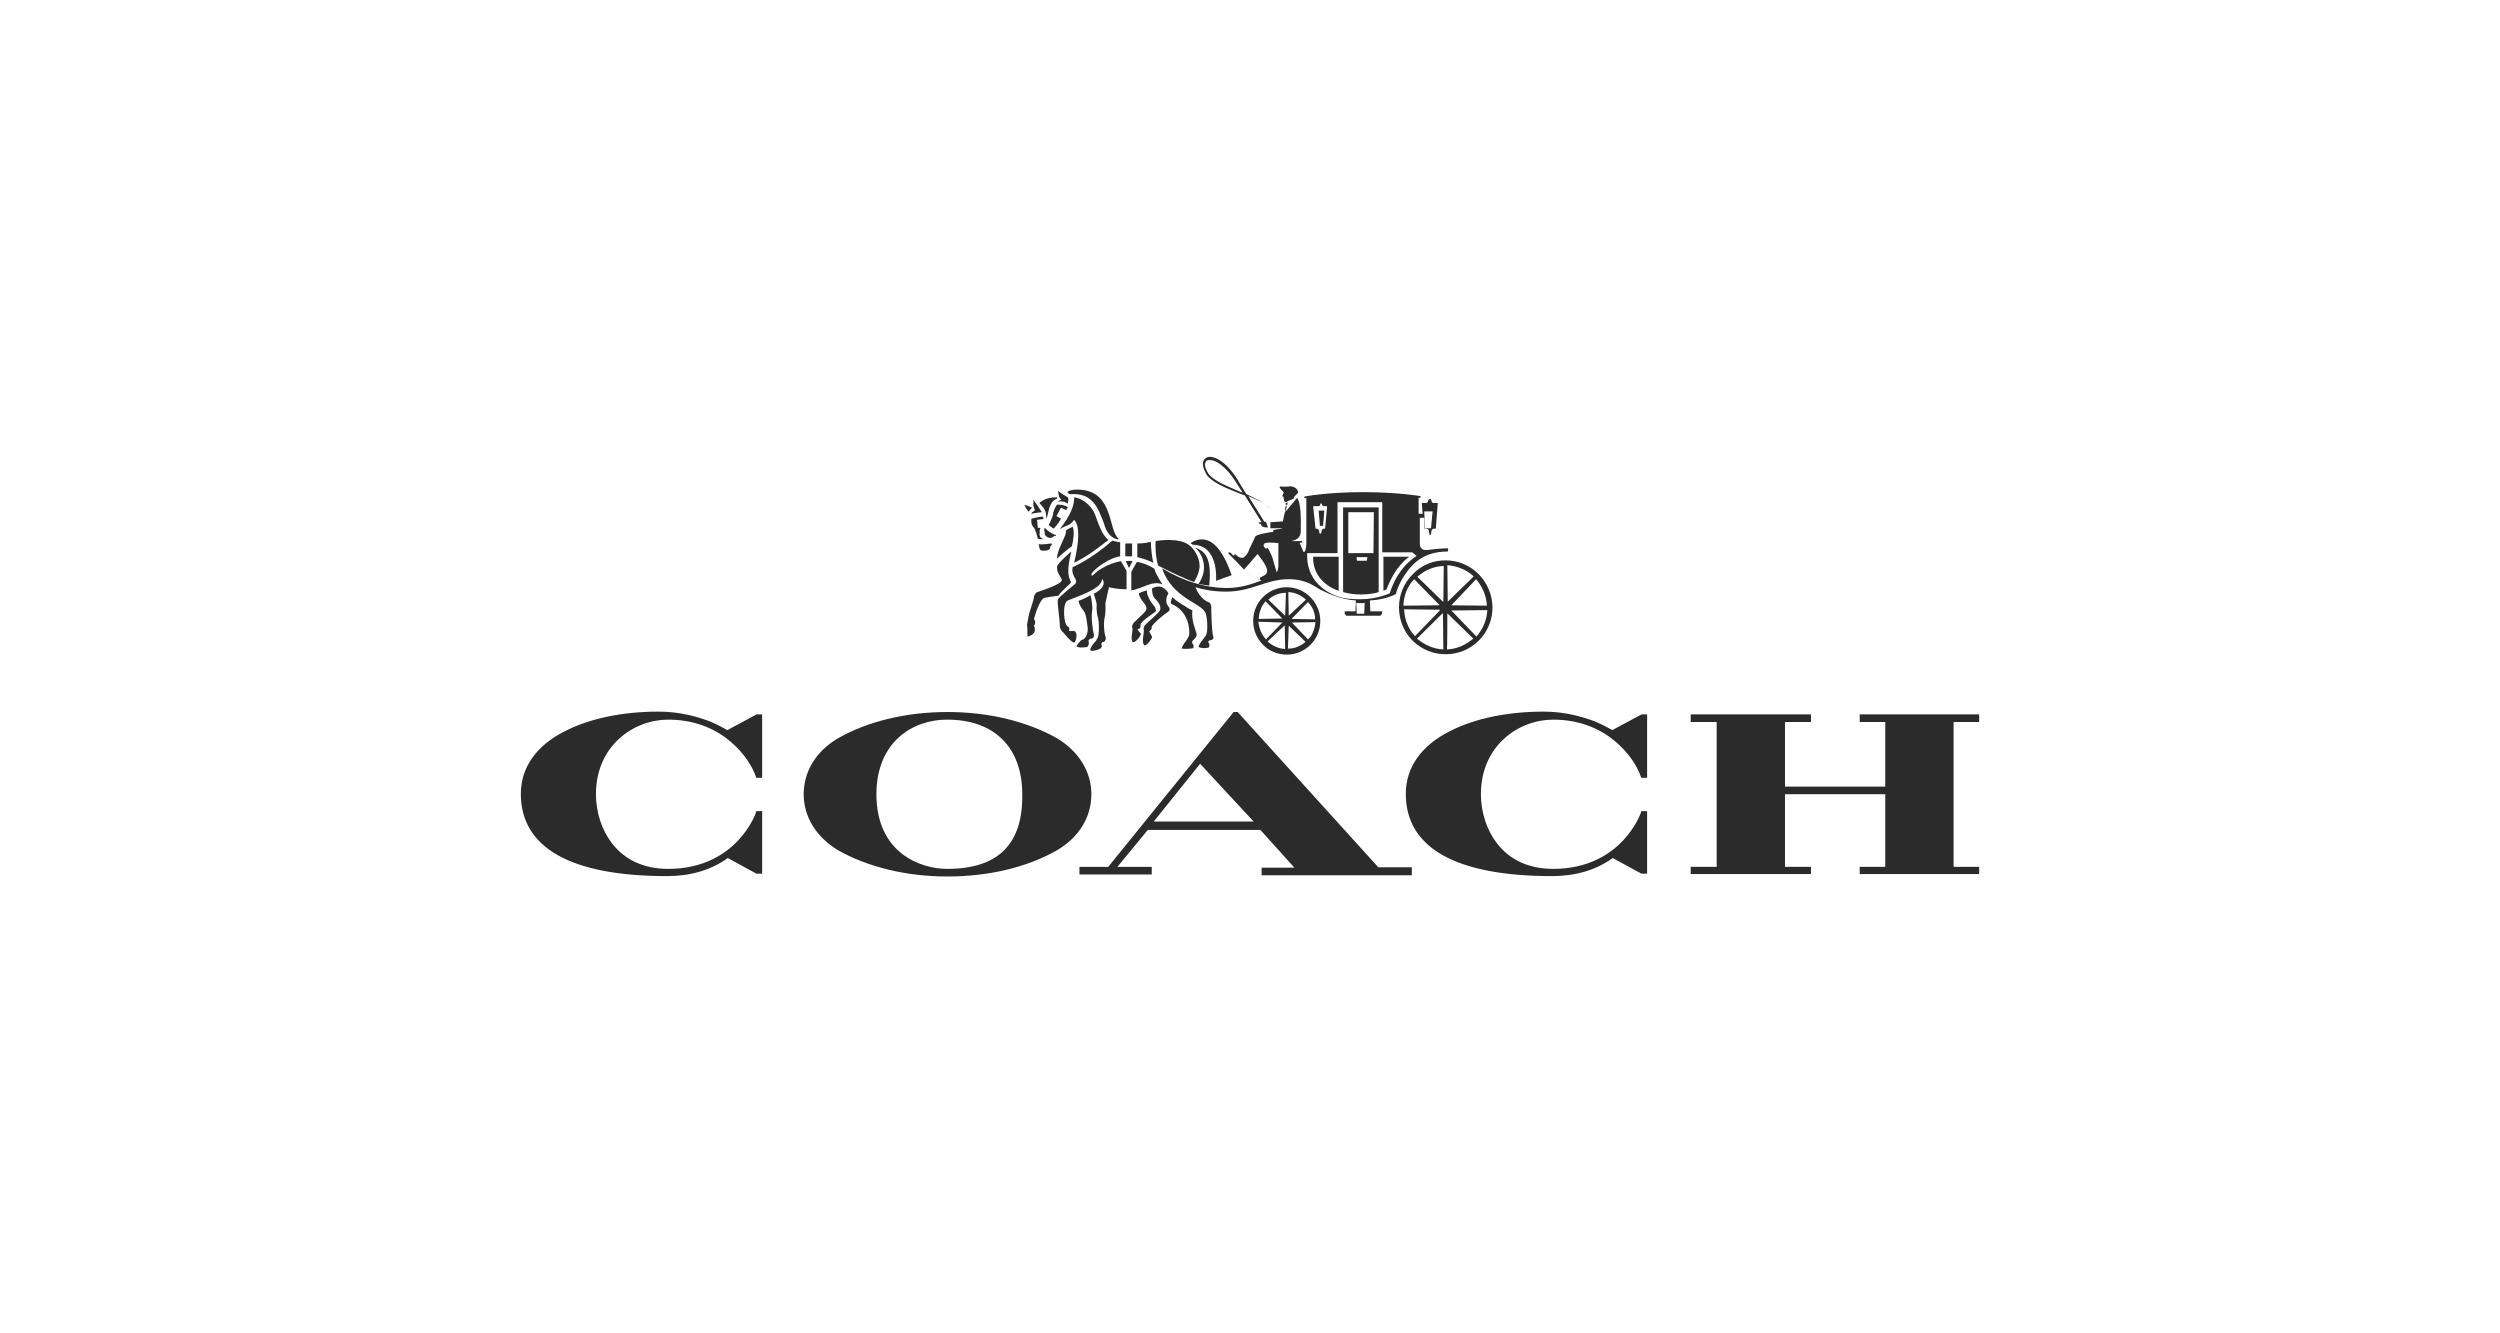 <svg xmlns="http://www.w3.org/2000/svg" width="600" height="320" viewBox="0 0 600 320" fill="none"><path d="M253.778 177.237C246.682 173.193 237.381 170.882 227.408 170.882C217.34 170.882 208.039 173.193 201.039 177.237C195.861 180.318 192.888 185.133 192.888 190.621C192.888 196.013 195.861 200.828 201.039 204.005C208.135 208.049 217.436 210.36 227.408 210.36C237.477 210.36 246.778 208.049 253.778 204.005C258.956 200.924 261.929 196.11 261.929 190.621C261.929 185.229 258.956 180.414 253.778 177.237ZM227.313 208.531C220.984 208.531 210.34 204.776 210.34 190.621C210.34 178.2 218.874 172.711 227.313 172.711C238.723 172.711 245.34 179.452 245.34 190.621C245.531 202.561 239.586 208.531 227.313 208.531Z" fill="#2B2B2B"></path><path d="M475 173.282V171.452H446.329V173.282H452.466V188.784H428.398V173.282H434.631V171.741V171.452H405.768V173.282H412.001V208.042H405.768V209.775H434.631V208.042H428.398V190.614H452.466V208.042H446.329V209.775H474.808H475V208.042H468.863V173.282H475Z" fill="#2B2B2B"></path><path d="M297.036 170.882H296.077L265.968 208.049H259.064V209.879H276.42V208.049H268.174L275.461 199.191H302.502L310.652 208.242H302.79V210.071H338.844V208.146H330.789L297.036 170.882ZM276.899 197.169L288.023 183.303L300.872 197.169H276.899Z" fill="#2B2B2B"></path><path d="M174.575 175.216C174.095 175.024 172.657 174.061 170.26 173.098C167.671 172.135 163.452 170.787 158.082 170.787C149.452 170.787 141.493 172.424 135.548 175.505C128.644 178.972 125 184.268 125 190.526C125 203.525 137.082 210.266 160.095 210.266C165.753 210.266 170.643 208.821 174.671 205.933L181.575 209.688H182.917V194.667H181.575L181.479 194.763V194.859C181.479 194.956 180.328 198.326 177.164 201.696C174.287 204.777 169.013 208.532 160.383 208.532C154.63 208.532 149.931 206.414 146.863 202.37C144.466 199.289 143.027 194.956 143.027 190.623C143.027 178.972 152.041 172.713 160.383 172.713C166.137 172.713 171.315 174.542 175.342 178.009C178.794 180.897 180.712 184.268 181.479 186.579V186.675H182.917V171.461H181.575L174.575 175.216Z" fill="#2B2B2B"></path><path d="M386.965 175.216C386.486 175.024 385.047 174.061 382.65 173.098C380.061 172.135 375.842 170.787 370.472 170.787C361.842 170.787 353.883 172.424 347.938 175.505C341.034 178.972 337.39 184.268 337.39 190.526C337.39 203.525 349.472 210.266 372.486 210.266C378.143 210.266 383.034 208.821 387.061 205.933L393.965 209.688H395.308V194.667H393.965L393.869 194.763V194.859C393.869 194.956 392.719 198.326 389.554 201.696C386.677 204.777 381.404 208.532 372.774 208.532C367.02 208.532 362.322 206.414 359.253 202.37C356.856 199.289 355.418 194.956 355.418 190.623C355.418 178.972 364.431 172.713 372.774 172.713C378.527 172.713 383.705 174.542 387.732 178.009C391.184 180.897 393.102 184.268 393.869 186.579V186.675H395.308V171.461H393.965L386.965 175.216Z" fill="#2B2B2B"></path><path d="M321.28 141.799V133.614H315.143C315.047 139.295 319.841 141.317 321.28 141.799Z" fill="#2B2B2B"></path><path d="M331.927 141.799C332.118 141.703 332.406 141.703 332.79 141.414C334.899 135.733 338.064 133.711 338.255 133.614C336.338 133.614 333.461 133.614 332.023 133.614V141.799H331.927Z" fill="#2B2B2B"></path><path d="M270.949 136.316L271.812 134.679C271.332 134.582 270.757 134.582 270.182 134.679L270.949 136.316Z" fill="#2B2B2B"></path><path d="M276.79 135.061C276.406 133.424 276.214 131.209 276.214 130.054C274.584 130.439 273.242 130.439 272.954 130.439V133.713C274.488 134.098 275.351 134.387 276.79 135.061Z" fill="#2B2B2B"></path><path d="M271.703 133.516V130.435C271.511 130.435 270.265 130.435 270.073 130.435V133.516C270.073 133.516 270.456 133.516 270.936 133.516C271.415 133.516 271.703 133.516 271.703 133.516Z" fill="#2B2B2B"></path><path d="M286.568 139.678C287.91 137.56 287.91 135.923 287.91 135.923C287.91 133.612 286.472 131.686 285.513 130.916C282.924 128.797 277.362 129.857 277.362 129.857C277.267 130.723 277.267 133.323 277.938 135.73C280.431 137.078 285.034 139.197 286.568 139.678Z" fill="#2B2B2B"></path><path d="M280.43 142.378C279.855 141.415 278.608 140.067 276.499 141.223C276.499 141.223 276.403 143.148 277.362 143.823C277.745 144.208 278.8 145.459 278.416 146.422C278.321 146.904 276.019 148.83 275.444 149.407C274.293 150.37 274.485 150.948 274.485 150.948C274.677 152.007 273.91 153.933 274.581 154.799C274.677 154.896 274.677 154.896 274.677 154.896C275.348 154.896 276.499 153.259 276.499 152.874C276.499 152.681 275.827 151.718 275.827 151.526C275.923 151.333 276.019 151.429 276.307 151.044C276.403 150.948 276.403 150.563 276.403 150.466C276.499 149.792 279.663 147.193 280.238 146.904C281.197 146.326 280.43 145.556 280.43 145.556C279.279 144.208 280.334 142.571 280.43 142.378Z" fill="#2B2B2B"></path><path d="M269.03 134.679C269.03 134.679 265.098 135.257 262.318 138.049C262.126 138.242 261.934 138.049 261.934 138.049C261.934 138.049 261.934 137.857 262.03 137.568C263.181 136.027 266.729 133.716 268.838 133.524V130.154C267.975 130.057 267.208 129.769 266.92 129.769C264.907 131.598 261.071 134.487 257.427 136.124C257.044 137.953 258.29 138.723 258.29 139.59C258.29 139.783 258.194 139.975 258.099 140.071C257.427 140.745 254.263 143.056 253.879 143.923C253.688 144.501 254.359 148.737 254.359 150.182C254.359 151.241 255.222 151.819 255.222 151.819C255.605 152.3 257.14 154.226 257.811 154.226C258.29 154.033 258.962 151.145 257.331 151.434C256.468 151.53 256.468 151.434 256.66 150.952C256.66 150.76 256.564 150.471 256.277 150.374C255.222 149.893 254.934 144.597 256.277 144.116C260.975 142.286 264.331 141.034 264.523 138.916C265.962 140.842 262.605 142.479 262.509 142.479C262.701 143.345 263.372 144.79 263.181 145.464C263.085 145.945 263.372 147.775 263.372 147.775C263.852 148.834 263.852 152.685 263.372 153.167C263.277 153.263 263.181 153.648 262.989 153.841C262.605 154.322 261.838 154.996 261.646 155.959C261.551 156.537 264.523 155.959 264.427 155.093C264.427 154.9 264.235 154.515 264.427 154.226C264.523 154.033 264.811 154.13 265.003 154.033C265.194 153.841 265.482 153.456 265.386 153.07C264.907 151.722 264.811 149.123 265.194 147.871C265.29 147.486 265.386 145.56 265.29 144.982C265.29 144.501 266.153 141.034 266.153 140.938C267.112 141.131 268.263 141.42 270.372 141.42C270.372 140.36 270.372 139.975 270.372 136.99L269.03 134.679Z" fill="#2B2B2B"></path><path d="M278.993 140.257C277.651 138.139 277.171 137.176 277.075 136.502C275.253 135.347 273.336 134.865 272.856 134.865C272.472 135.443 271.514 137.272 271.514 137.272C271.514 140.257 271.514 140.643 271.514 141.702C274.103 141.317 276.596 139.198 278.993 140.257Z" fill="#2B2B2B"></path><path d="M287.626 140.162C288.585 140.354 289.064 140.354 290.215 140.547C290.886 133.71 289.16 132.266 286.763 131.399C287.818 132.073 290.599 135.829 287.626 140.162Z" fill="#2B2B2B"></path><path d="M249.56 127.747C249.464 127.651 249.464 127.17 249.751 126.688C249.655 126.688 249.08 126.688 249.08 126.688C249.08 126.688 249.08 126.688 249.08 126.592L248.888 124.762L250.423 124.57C250.423 124.57 250.423 124.185 250.327 123.992C249.176 123.992 247.834 124.474 247.546 124.474C247.354 126.014 248.025 126.496 248.025 126.496C248.601 127.073 248.984 129.096 249.08 129.288C249.464 129.481 250.231 129.384 250.614 129.384C249.08 129.192 249.56 127.747 249.56 127.747Z" fill="#2B2B2B"></path><path d="M257.435 126.391C257.243 126.583 256.284 126.872 255.805 127.354C256.189 128.316 253.695 131.687 253.695 133.997C253.695 134.094 253.695 133.997 253.695 134.094C254.175 133.516 256.476 131.59 257.243 131.109C257.627 129.761 257.915 127.354 257.435 126.391Z" fill="#2B2B2B"></path><path d="M249.265 130.627C249.265 130.627 249.265 130.724 249.361 131.013C249.552 131.879 249.552 132.168 250.415 132.168C250.511 132.168 252.237 132.264 252.045 131.205C252.045 131.109 252.525 130.82 252.429 130.627C252.429 130.242 252.333 130.435 252.333 130.435C251.758 130.531 249.84 130.724 249.265 130.627Z" fill="#2B2B2B"></path><path d="M248.415 122.445C247.84 122.83 247.552 123.023 247.552 123.312C247.648 123.312 248.032 123.215 248.511 123.119C248.703 123.119 248.991 123.023 249.182 123.023C249.374 123.023 249.758 122.926 250.045 122.926C249.374 121.867 248.032 119.941 248.032 119.941C248.032 119.941 248.032 120.038 248.032 120.519C247.84 121.482 248.415 122.445 248.415 122.445Z" fill="#2B2B2B"></path><path d="M257.04 139.779C256.465 138.43 255.889 137.179 257.136 132.364C256.081 133.231 254.259 134.868 253.78 135.734C253.3 137.179 254.739 138.527 254.834 139.201C254.93 140.26 249.177 141.993 248.985 142.089C248.506 142.282 248.122 142.956 248.122 143.437C248.122 143.919 246.972 147.193 246.972 147.385C246.876 147.77 246.492 149.889 246.492 149.889C246.588 150.563 246.588 152.778 246.588 152.778C249.177 152.2 248.218 150.178 248.122 150.178C248.122 150.081 248.218 150.081 248.314 149.985C248.41 149.793 248.506 149.311 248.41 149.022C248.026 148.541 248.218 148.348 248.218 148.348C248.698 146.422 249.752 143.919 250.519 143.534C250.615 143.437 253.3 143.052 254.067 142.956C254.355 142.186 257.136 139.875 257.04 139.779Z" fill="#2B2B2B"></path><path d="M277.073 145.553C276.498 144.975 275.156 143.049 275.251 141.701C274.388 141.894 273.334 142.375 273.334 142.375C273.43 144.012 275.156 144.782 275.156 146.13C275.156 146.804 273.238 148.249 272.662 148.923C271.512 149.886 271.704 150.463 271.704 150.463C272.087 151.33 271.224 152.967 271.799 154.026C271.799 154.122 271.895 154.122 271.991 154.122C272.662 154.122 273.813 152.582 273.813 152.1C273.813 152.004 272.662 150.945 273.142 150.945C273.813 150.849 273.717 150.463 273.717 149.982C273.717 149.019 277.457 146.901 277.457 146.612C277.361 146.13 277.265 145.745 277.073 145.553Z" fill="#2B2B2B"></path><path d="M258.85 144.204C259.042 145.553 260.193 146.612 260.385 147.093C260.864 148.441 260.96 150.367 261.056 150.656C261.152 152.1 260.48 153.448 259.713 153.545C259.33 153.641 258.371 154.893 258.371 155.085C258.754 155.663 260.864 155.278 260.864 155.278C261.248 155.181 261.343 154.315 261.343 154.315C260.96 153.352 261.823 153.256 261.919 153.256C262.782 153.256 262.494 152.1 262.494 152.1C262.302 151.619 261.823 148.056 262.111 146.612C262.302 145.649 261.919 143.627 261.727 142.856C261.056 143.242 260.385 143.627 258.85 144.204Z" fill="#2B2B2B"></path><path d="M285.716 130.338C285.812 130.434 286.196 130.723 286.196 130.723C292.525 130.819 291.853 138.907 291.853 139.389L295.593 138.041C291.949 127.353 287.538 129.182 285.716 130.338Z" fill="#2B2B2B"></path><path d="M287.15 152.005C287.054 151.523 285.807 148.635 286.191 146.516C285.999 146.42 284.849 145.842 284.369 145.457C283.698 145.072 282.355 144.302 281.397 143.339C281.397 143.339 280.917 144.013 281.013 144.879C283.89 146.035 285.52 148.731 285.424 152.197C285.424 152.871 284.273 154.316 284.273 154.316C283.602 155.279 283.602 155.664 283.602 155.664C284.944 155.856 286.383 155.568 286.383 155.568C286.479 155.471 286.479 154.894 286.383 154.701C285.712 154.027 286.479 153.545 286.479 153.545C286.958 153.064 287.342 152.583 287.15 152.005Z" fill="#2B2B2B"></path><path d="M256.188 120.903C256.571 120.036 256.38 119.458 256.284 119.362C255.9 119.169 254.462 118.303 253.982 117.821C253.887 117.821 254.078 118.88 254.174 119.169C254.366 119.747 254.75 119.843 254.75 119.843C254.75 119.843 254.078 120.229 253.791 120.421C254.174 120.421 255.229 120.036 256.188 120.903Z" fill="#2B2B2B"></path><path d="M252.821 126.874C253.205 126.681 254.451 124.948 254.643 124.467L253.588 123.889C253.588 123.889 253.588 123.889 253.588 123.793C254.164 122.637 254.643 121.867 254.643 121.867C254.643 121.867 254.643 121.867 254.739 121.867L255.89 122.445C256.081 121.963 256.081 121.963 256.273 121.771C255.698 121.193 254.259 121.097 253.684 121.097C253.3 121.674 252.725 122.734 252.725 123.408C252.629 124.274 251.67 126.007 251.67 126.007L252.821 126.874Z" fill="#2B2B2B"></path><path d="M250.802 126.689C250.706 126.593 250.61 126.881 250.61 127.17C250.514 127.363 250.706 127.363 250.706 127.555C250.706 127.941 250.706 128.422 251.089 128.711C251.281 128.903 251.665 129.096 252.144 129.096C252.24 129.096 252.72 129 253.007 128.615C253.103 128.518 253.199 128.711 253.391 128.615C253.487 128.518 253.487 128.422 253.391 128.422C252.624 128.133 251.473 127.555 250.802 126.689Z" fill="#2B2B2B"></path><path d="M264.991 125.721C265.183 126.588 266.046 129.091 268.347 129.476L268.443 129.284C265.95 127.165 267.292 118.21 259.429 117.536C256.936 117.344 256.169 118.018 256.169 118.114C256.169 118.114 256.553 118.596 256.84 118.596C262.306 118.21 263.553 121.966 264.991 125.721Z" fill="#2B2B2B"></path><path d="M262.785 123.408C262.113 121.771 260.196 119.653 257.798 119.364C257.99 122.927 254.059 127.164 254.442 126.971C255.401 126.297 255.976 126.297 256.744 125.816C257.127 125.623 257.798 124.756 257.798 124.756C259.908 126.875 257.99 134.096 257.798 135.059C261.826 133.134 265.565 129.86 266.045 129.571C264.415 128.512 263.456 125.142 262.785 123.408Z" fill="#2B2B2B"></path><path d="M246.881 122.835C246.977 122.642 247.456 121.968 247.744 121.872C247.36 121.679 246.306 121.198 245.826 121.198C245.826 121.102 246.306 122.257 246.881 122.835Z" fill="#2B2B2B"></path><path d="M330.879 121.776H322.345V142.093C323.687 142.478 324.934 142.671 326.66 142.671C326.66 142.671 329.441 142.671 330.879 142.093C330.879 137.279 330.879 121.776 330.879 121.776ZM328.098 134.101C328.098 134.487 328.002 134.583 328.002 134.583H326.852H325.701C325.701 134.583 325.605 134.39 325.605 134.101C325.605 134.005 325.605 133.716 325.605 133.716H328.194L328.098 134.101ZM329.632 132.753C329.632 132.753 328.482 132.753 326.564 132.753C324.742 132.753 323.591 132.753 323.591 132.753V122.932H329.728L329.632 132.753Z" fill="#2B2B2B"></path><path d="M317.542 126.197L317.83 122.538H316.487L316.775 126.197H317.542Z" fill="#2B2B2B"></path><path d="M308.345 123.025L307.866 125.143L304.893 125.336V126.78H307.674V126.877C307.674 126.877 305.852 127.069 305.564 127.262C305.564 127.262 305.564 127.454 305.564 127.647C304.701 127.743 301.537 128.225 301.249 128.802C301.058 129.38 299.715 131.884 299.619 132.365C299.428 132.943 298.66 133.713 298.469 133.809C298.085 134.002 297.318 133.809 296.934 133.424C296.839 133.328 296.455 132.943 296.359 133.039C296.263 133.135 296.167 133.232 296.167 133.424C295.784 133.232 295.592 132.846 295.208 132.558C295.208 132.558 295.017 132.558 294.825 132.654C294.729 132.75 294.825 132.846 294.825 132.846C295.4 133.424 296.167 134.195 296.839 134.869C298.469 136.698 300.578 138.816 302.784 139.298C300.482 140.164 297.893 141.127 294.25 141.127C289.072 141.031 284.277 139.587 278.907 136.409C281.4 143.727 288.496 144.69 289.359 147.194C289.839 148.734 289.839 151.238 289.551 152.201C289.455 152.778 287.441 154.704 287.729 155.282C287.825 155.474 289.167 155.667 289.647 155.474C289.839 155.474 290.03 155.474 290.126 155.378C290.222 155.282 290.318 154.704 290.222 154.511C290.222 154.415 290.03 154.319 290.03 154.319C289.839 153.934 290.222 153.645 290.51 153.645C290.989 153.645 291.373 153.163 291.181 152.778C290.798 151.815 290.702 146.327 290.702 146.327C290.798 145.653 290.702 144.786 290.03 144.497C288.4 144.016 287.058 141.609 286.962 140.935C288.113 141.32 290.798 141.994 294.25 141.994C300.482 141.994 303.743 139.009 309.304 139.009C313.715 139.009 315.729 140.935 316.879 141.512C319.181 142.668 321.77 143.823 325.414 144.112L325.318 146.52C325.318 146.616 325.318 146.712 325.222 146.712H322.729C322.729 146.712 322.729 146.808 322.729 147.097C322.729 147.194 322.729 147.29 322.729 147.29L323.112 147.771C324.071 147.771 330.4 147.771 331.263 147.771C331.359 147.771 331.646 147.29 331.646 147.29C331.646 147.29 331.742 147.194 331.742 147.097C331.742 146.905 331.742 146.712 331.742 146.712H328.961C328.866 146.712 328.866 146.616 328.866 146.52L328.77 144.112C332.509 143.92 334.907 142.668 335.002 142.572C335.002 142.572 335.578 139.972 337.783 137.083C338.934 135.543 341.523 132.365 347.372 132.365C347.372 132.365 347.564 132.365 347.564 131.98C347.564 131.595 347.372 131.595 347.372 131.595C346.222 131.595 344.016 131.787 342.865 131.98C342.386 131.98 342.002 131.98 341.811 131.98C341.235 131.884 340.756 131.306 340.756 130.536C340.756 130.439 340.756 126.01 340.756 124.277H341.811L341.907 126.877H342.29C342.865 126.877 342.961 127.454 342.961 127.454L343.057 128.321H343.441L343.537 127.454C343.537 127.454 343.633 126.877 344.208 126.877H344.591L345.071 120.714H344.112C343.537 120.714 343.537 120.136 343.537 120.136C343.537 120.136 343.537 119.751 343.153 119.751C342.961 119.751 342.77 120.136 342.77 120.136C342.77 120.136 342.77 120.714 342.194 120.714H341.235L341.427 123.314H340.468C340.468 123.121 340.468 119.462 340.468 119.462H340.852C340.852 119.462 340.948 119.366 340.948 119.27C340.948 119.173 340.948 119.077 340.948 119.077C340.948 119.077 335.674 118.114 326.948 118.114C318.414 118.114 313.044 119.173 313.044 119.173C313.044 119.173 313.044 119.27 313.044 119.366C313.044 119.462 313.14 119.559 313.14 119.559H313.523V130.247C313.523 130.343 313.523 131.884 313.14 132.365C313.044 132.461 313.044 132.461 312.948 132.461C312.756 132.461 312.756 132.365 312.756 132.269C312.564 131.787 311.893 130.343 311.893 130.247H312.469C312.469 130.247 312.564 130.15 312.564 130.054C312.564 129.958 312.469 129.862 312.469 129.862H309.879C311.893 129.476 312.181 128.417 312.181 127.454C312.277 123.121 312.085 121.966 311.797 120.618C311.701 120.136 311.318 119.462 311.318 119.462L308.921 122.351L308.345 123.025ZM343.824 122.736L343.441 126.78H342.002L341.811 122.736H343.824V122.736ZM302.975 138.335C302.88 138.431 302.4 138.528 302.4 138.72C302.4 138.913 302.4 138.913 302.496 139.105C301.154 138.913 299.907 137.95 298.565 136.698C298.66 136.602 301.633 133.232 301.825 132.943C302.208 133.52 303.263 134.869 303.455 135.254C304.797 137.372 303.838 137.95 302.975 138.335ZM306.427 137.372C306.236 136.794 305.469 134.291 305.373 133.809C305.181 133.232 304.414 131.691 304.222 131.498C304.126 131.498 303.838 131.691 303.838 131.691C303.838 131.691 302.975 131.113 303.359 130.536C303.838 129.958 306.332 130.343 306.811 130.343V135.254C306.811 135.35 306.907 136.409 306.427 137.372ZM316.4 121.484C316.879 121.484 316.879 121.003 316.879 121.003C316.879 121.003 316.879 120.81 317.071 120.81C317.263 120.81 317.263 121.003 317.263 121.003C317.263 121.003 317.263 121.484 317.838 121.484H318.51L318.03 126.877H317.838C317.263 126.877 317.167 127.454 317.167 127.454L317.071 128.032H316.688L316.592 127.454C316.592 127.454 316.496 126.877 315.921 126.877H315.729L315.153 121.484H316.4V121.484ZM327.427 147.097C327.427 147.194 327.427 147.29 327.331 147.29H325.701C325.605 147.29 325.605 147.194 325.605 147.097L325.509 144.69C325.989 144.786 327.14 144.786 327.523 144.69L327.427 147.097ZM333.564 142.379C333.564 142.379 330.592 143.823 326.468 143.823C324.551 143.823 322.729 143.727 321.099 143.149C319.564 142.668 313.715 140.261 313.715 133.424V132.75H321.003V120.521H331.742V132.558H338.934L339.989 133.424C335.002 136.602 333.564 142.379 333.564 142.379Z" fill="#2B2B2B"></path><path d="M304.506 121.868C303.547 120.713 301.629 119.75 299.136 118.595L297.218 115.513C297.218 115.513 297.218 115.513 297.218 115.417C293.862 110.025 291.081 109.64 290.41 109.64H290.314C289.643 109.64 289.163 110.025 288.876 110.506C288.492 111.373 288.78 112.528 289.547 113.876C290.889 115.802 294.245 117.15 297.41 118.402C297.889 118.595 298.369 118.787 298.752 118.883L302.78 125.335H302.684C302.492 125.335 302.013 125.335 302.108 125.527C302.204 125.912 302.588 125.527 302.684 126.009C302.876 126.683 304.314 126.587 304.314 126.587L303.834 125.238H303.451L299.615 119.076C301.629 119.943 303.451 120.617 304.314 121.676L304.41 121.772C304.506 121.772 304.506 121.772 304.506 121.676C304.602 121.965 304.602 121.965 304.506 121.868ZM297.602 118.017C294.533 116.669 291.273 115.417 290.026 113.684C289.355 112.625 288.972 111.565 289.355 110.891C289.451 110.506 289.835 110.41 290.314 110.41C290.314 110.41 290.314 110.41 290.41 110.41C291.752 110.41 294.245 111.854 296.739 115.898L298.273 118.306C298.081 118.113 297.793 118.113 297.602 118.017Z" fill="#2B2B2B"></path><path d="M253.674 119.362C250.797 119.266 249.455 120.71 249.455 120.71C249.455 120.71 250.414 121.769 250.606 122.154C251.181 123.021 251.085 123.791 251.085 124.465C251.66 123.599 251.469 122.154 252.428 120.614C252.811 120.132 253.291 119.747 253.77 119.651C253.674 119.458 253.674 119.458 253.674 119.362Z" fill="#2B2B2B"></path><path d="M308.63 122.738L308.821 121.198L309.013 121.005L308.917 120.331L310.548 119.657C310.452 119.464 310.452 119.464 310.643 119.175C310.739 119.079 311.315 118.501 311.506 118.309C311.698 117.25 310.164 116.479 309.205 116.768C308.821 116.768 308.054 116.865 307.575 116.768C307.479 116.768 307.191 116.768 307.191 116.768L307.095 116.961C307.095 117.057 307.767 117.827 308.054 118.116C308.246 118.309 307.479 119.079 307.863 119.175C307.863 119.175 308.054 119.175 308.054 119.272C308.054 119.272 308.054 119.464 308.054 119.657L308.15 119.753C308.15 119.849 308.15 120.235 308.246 120.331C308.342 120.427 308.917 120.524 308.917 120.524C308.917 120.524 308.917 120.524 308.917 120.62L308.726 120.716C308.63 120.716 308.342 120.909 308.63 121.101C308.726 121.198 308.821 121.294 308.821 121.294C308.726 121.39 308.438 121.486 308.438 121.968C308.438 122.449 308.534 122.834 308.63 123.027V122.738V122.738Z" fill="#2B2B2B"></path><path d="M308.817 140.934C304.406 140.934 300.762 144.496 300.762 149.022C300.762 153.451 304.31 157.11 308.817 157.11C313.228 157.11 316.871 153.547 316.871 149.022C316.871 144.593 313.228 140.934 308.817 140.934ZM309.392 147.674L309.296 147.77L309.2 142.089C310.734 142.185 312.173 142.763 313.419 143.919L309.392 147.674ZM309.296 150.177L313.323 154.029C312.173 155.088 310.734 155.666 309.104 155.666L309.296 150.177ZM315.625 148.637L309.967 148.54L313.899 144.496C315.049 145.652 315.625 147.096 315.625 148.637ZM313.899 153.451L310.063 149.407L315.721 149.311C315.625 150.466 315.241 151.718 314.57 152.777C314.378 152.97 314.091 153.259 313.899 153.451ZM307.762 148.444L302.104 148.54C302.104 147.674 302.296 147 302.584 146.229C302.776 145.555 303.255 144.881 303.735 144.304L307.474 148.155L307.762 148.444ZM308.337 150.081C308.337 150.081 308.337 149.985 308.337 150.081L308.433 155.762C306.899 155.666 305.461 155.088 304.214 153.933L308.337 150.081ZM308.433 147.77L304.406 143.919C305.556 142.859 306.995 142.282 308.625 142.282L308.433 147.77ZM307.762 149.407C307.858 149.407 307.762 149.407 307.762 149.407L303.83 153.451C302.776 152.296 302.2 150.851 302.009 149.214L307.762 149.407Z" fill="#2B2B2B"></path><path d="M346.883 134.484C343.91 134.484 341.129 135.64 339.02 137.854C336.91 139.973 335.759 142.765 335.759 145.75C335.759 148.639 336.814 151.431 338.828 153.55C338.924 153.646 339.02 153.742 339.211 153.935L339.307 154.031C341.417 155.957 344.102 157.016 346.978 157.016C353.211 157.016 358.198 152.009 358.198 145.75C358.102 139.491 353.115 134.484 346.883 134.484ZM353.691 138.336L347.554 144.306L347.458 144.402V144.306L347.362 135.64C349.759 135.832 352.061 136.795 353.691 138.336ZM347.362 147.291C347.362 147.291 347.362 147.195 347.458 147.291L353.595 153.261C351.773 154.801 349.663 155.764 347.266 155.861C347.362 155.861 347.362 147.291 347.362 147.291ZM348.321 145.269L354.266 139.01C355.8 140.839 356.759 143.054 356.855 145.365L348.321 145.269ZM348.321 146.52L356.951 146.424C356.855 148.831 355.896 150.95 354.362 152.779L348.321 146.52ZM346.403 144.306C346.403 144.306 346.403 144.498 346.307 144.402L340.17 138.432C341.992 136.795 344.102 135.929 346.499 135.832L346.403 144.306ZM346.211 147.195C346.211 147.195 346.307 147.195 346.307 147.291L346.403 155.861C344.102 155.764 341.896 154.801 340.074 153.261L346.211 147.195ZM345.348 145.076L345.444 145.172C345.54 145.269 345.348 145.269 345.348 145.269L336.814 145.365C336.91 142.958 337.773 140.647 339.403 139.01L345.348 145.076ZM336.91 146.232L345.444 146.328C345.54 146.328 345.54 146.328 345.54 146.424V146.52L339.595 152.683C338.061 151.046 337.102 148.735 337.006 146.424L336.91 146.232Z" fill="#2B2B2B"></path></svg>